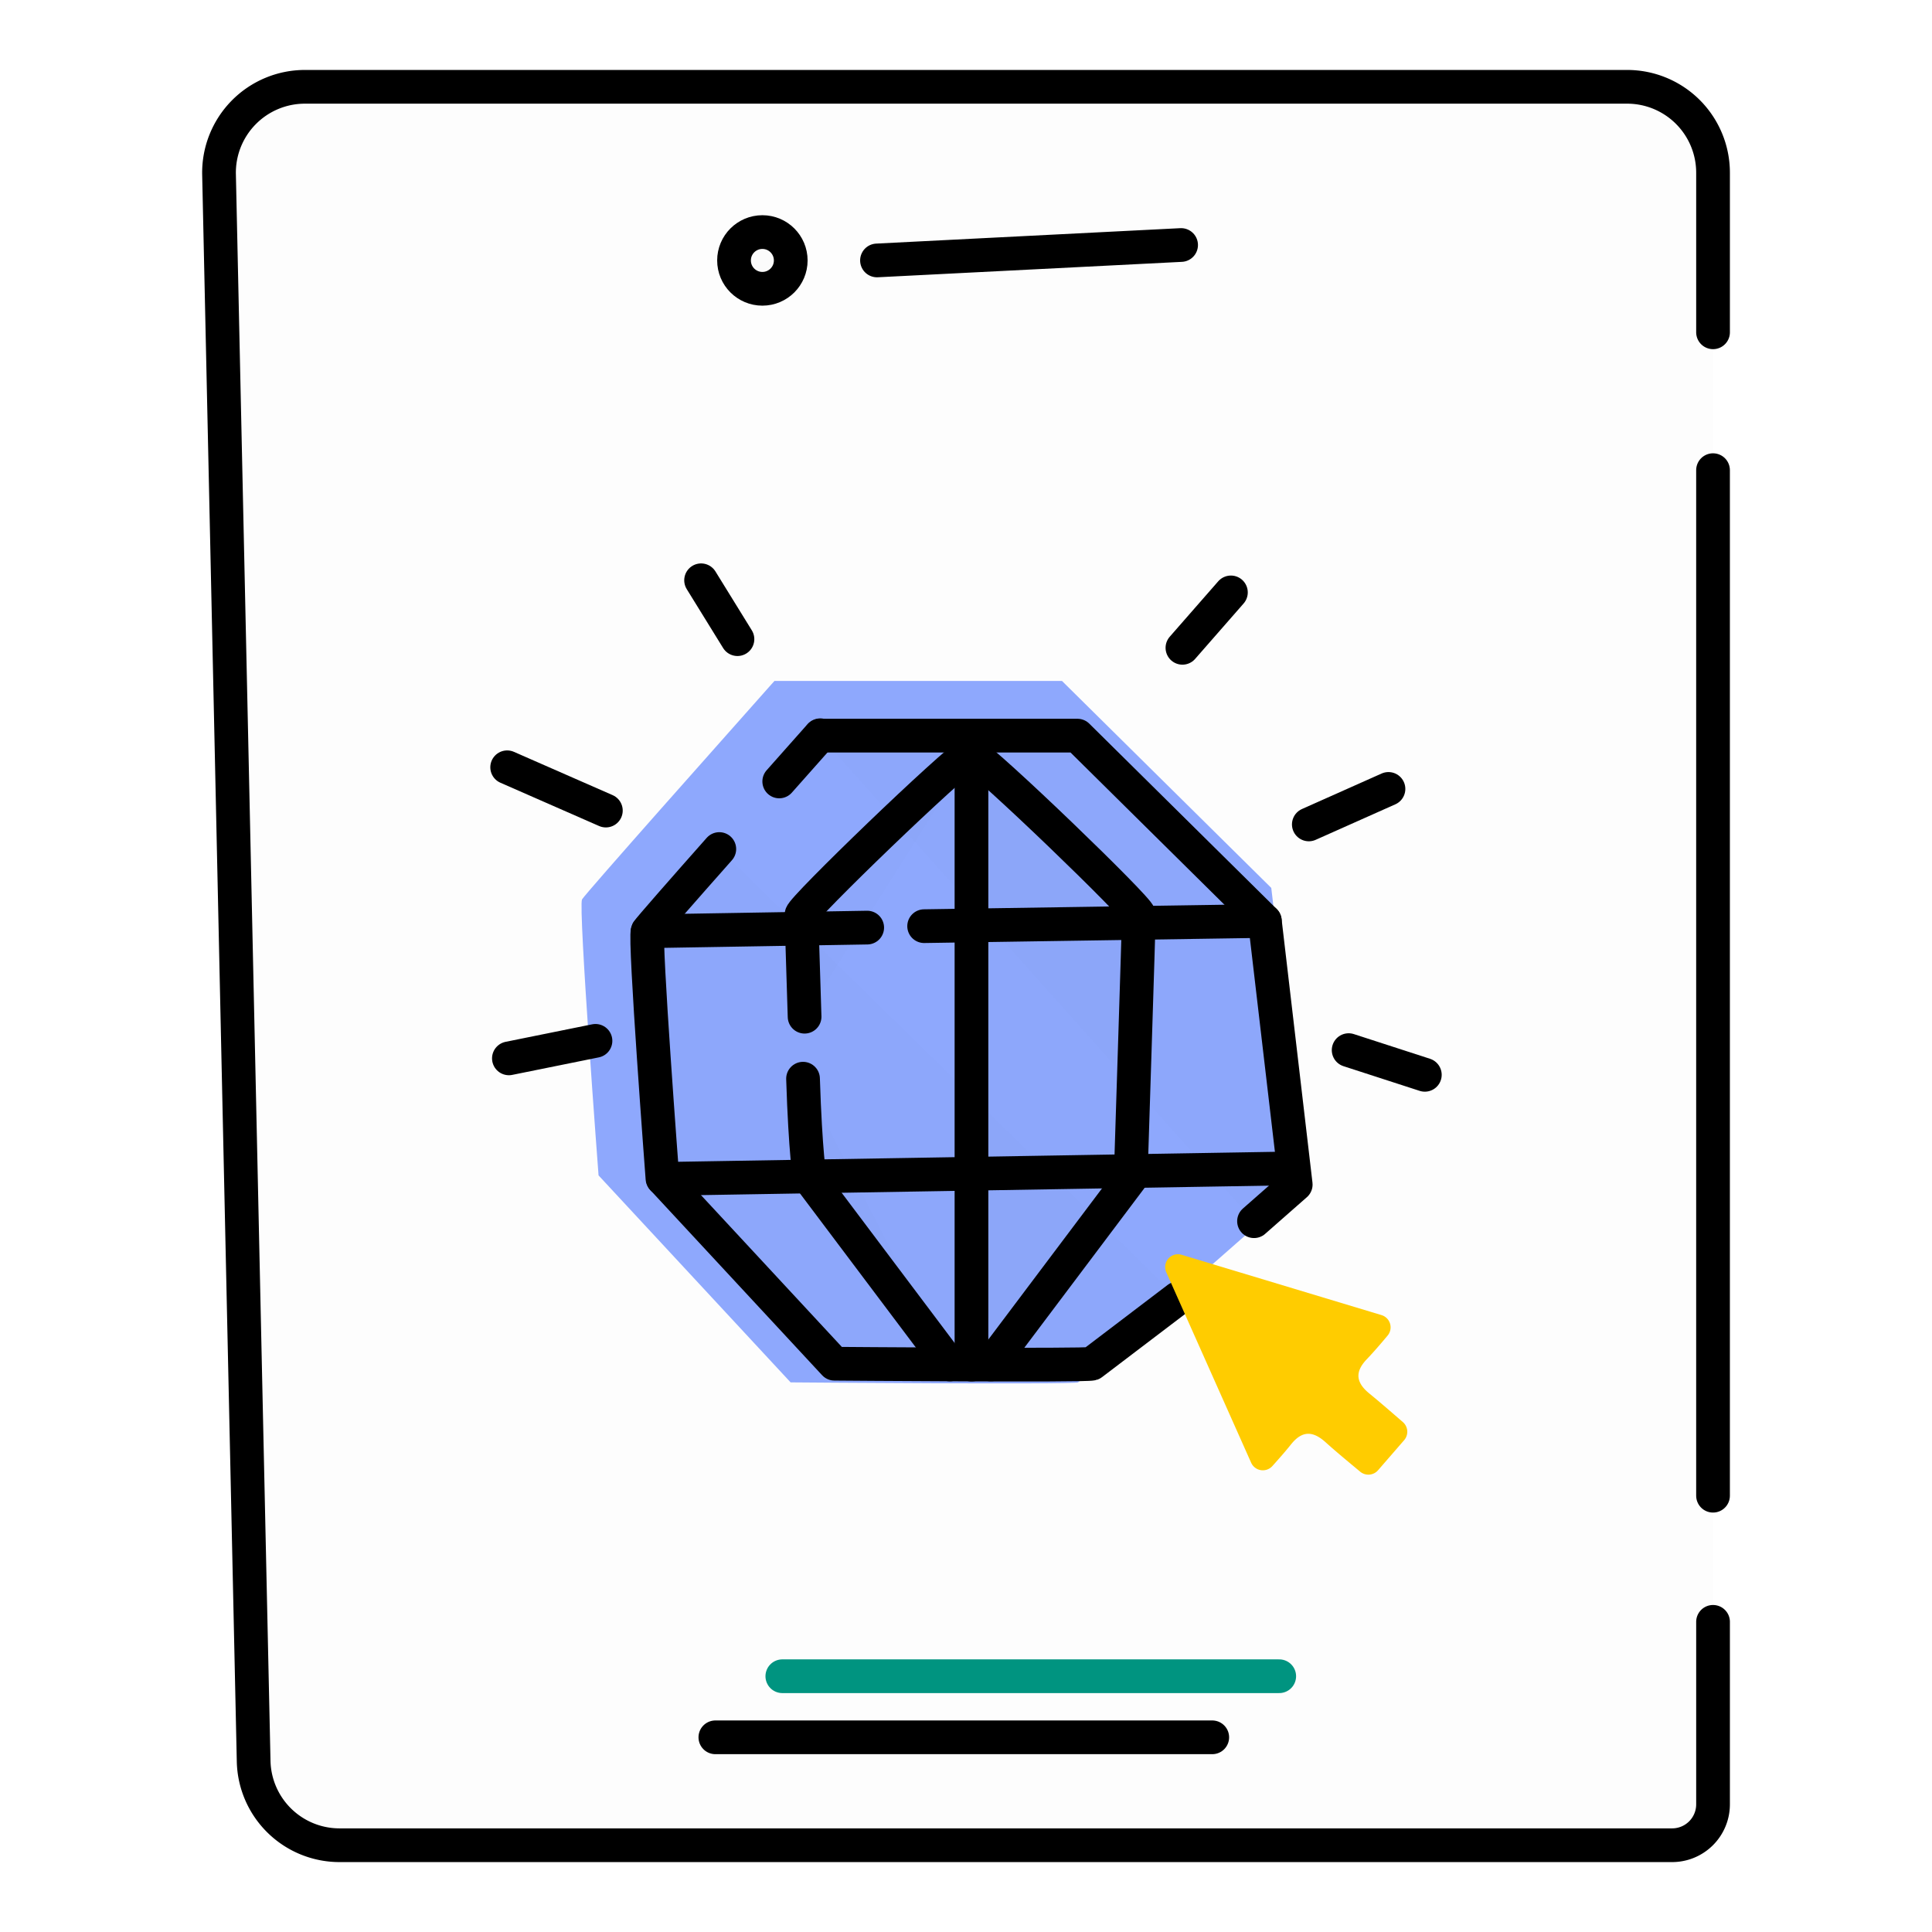 <svg id="Livello_1" data-name="Livello 1" xmlns="http://www.w3.org/2000/svg" viewBox="0 0 2400 2400"><defs><style>.cls-1{fill:#8fa9ff;}.cls-2{fill:#5b523b;opacity:0.01;}.cls-3,.cls-4{fill:none;stroke-linecap:round;stroke-width:41.88px;}.cls-3{stroke:#000;stroke-linejoin:round;}.cls-4{stroke:#009480;stroke-miterlimit:10;}.cls-5{fill:#fc0;}</style></defs><path class="cls-1" d="M962.14,845.92s9.14-10.71-56.56,63.56l-83.22,93.81c-51.14,57.82-97.21,110.28-99.34,114-4.84,8.57,20.53,342.83,20.53,342.83l238.58,257.12s348.54,2.86,357.11,0l58.88-51.74,166.11-146,57.85-50.84L1579.22,1103l-260-257.12H962.14"/><line class="cls-2" x1="2127.99" y1="584.05" x2="2127.99" y2="1858.02"/><line class="cls-3" x1="2127.99" y1="584.05" x2="2127.99" y2="1858.02"/><path class="cls-2" d="M2128,2014.72v226.69a50.8,50.8,0,0,1-50.8,50.8H421.76a106.7,106.7,0,0,1-106.67-104.37l-43-1971a106.7,106.7,0,0,1,106.67-109H2021.29A106.7,106.7,0,0,1,2128,214.49V412.78"/><path class="cls-3" d="M2128,2014.72v226.69a50.8,50.8,0,0,1-50.8,50.8H421.76a106.7,106.7,0,0,1-106.67-104.37l-43-1971a106.7,106.7,0,0,1,106.67-109H2021.29A106.7,106.7,0,0,1,2128,214.49V412.78"/><line class="cls-3" x1="888.64" y1="2158.16" x2="1505.91" y2="2158.16"/><line class="cls-4" x1="971.83" y1="2082.27" x2="1589.1" y2="2082.27"/><circle class="cls-2" cx="947.06" cy="323.52" r="35.23"/><circle class="cls-3" cx="947.06" cy="323.52" r="35.23"/><polyline class="cls-2" points="1018.66 913.82 1338.43 913.82 1571.22 1144.06 1609.59 1471.5 1557.79 1517.02"/><polyline class="cls-3" points="1018.66 913.82 1338.43 913.82 1571.22 1144.06 1609.59 1471.5 1557.79 1517.02"/><path class="cls-2" d="M968,970.74c58.84-66.51,50.65-56.92,50.65-56.92"/><path class="cls-3" d="M968,970.74c58.84-66.51,50.65-56.92,50.65-56.92"/><path class="cls-2" d="M1463.21,1612.82l-106.88,81.24c-7.67,2.56-319.76,0-319.76,0L822.93,1463.82s-22.72-299.3-18.38-307c1.9-3.36,43.16-50.34,89-102.11"/><path class="cls-3" d="M1463.21,1612.82l-106.88,81.24c-7.67,2.56-319.76,0-319.76,0L822.93,1463.82s-22.72-299.3-18.38-307c1.9-3.36,43.16-50.34,89-102.11"/><line class="cls-3" x1="1206.8" y1="934.29" x2="1206.8" y2="1695.19"/><path class="cls-2" d="M997.56,1340c2.91,92.16,8.31,123.78,8.31,123.78L1179.78,1695"/><path class="cls-3" d="M997.56,1340c2.91,92.16,8.31,123.78,8.31,123.78L1179.78,1695"/><path class="cls-2" d="M1206.8,934.29c-23,12.79-211.16,194.42-211.16,202.09,0,3.2,1.77,60.68,3.85,126.6"/><path class="cls-3" d="M1206.8,934.29c-23,12.79-211.16,194.42-211.16,202.09,0,3.2,1.77,60.68,3.85,126.6"/><path class="cls-2" d="M1203.61,934.29c23,12.79,211.16,194.42,211.16,202.09s-10.24,327.44-10.24,327.44L1230.62,1695"/><path class="cls-3" d="M1203.61,934.29c23,12.79,211.16,194.42,211.16,202.09s-10.24,327.44-10.24,327.44L1230.62,1695"/><line class="cls-2" x1="1148" y1="1150.51" x2="1571.22" y2="1144.06"/><line class="cls-3" x1="1148" y1="1150.51" x2="1571.22" y2="1144.06"/><line class="cls-2" x1="804.55" y1="1156.85" x2="1077.27" y2="1152.3"/><line class="cls-3" x1="804.55" y1="1156.85" x2="1077.27" y2="1152.3"/><line class="cls-2" x1="823.46" y1="1464.46" x2="1590.13" y2="1451.67"/><line class="cls-3" x1="823.46" y1="1464.46" x2="1590.13" y2="1451.67"/><line class="cls-2" x1="739.72" y1="1292.98" x2="632.17" y2="1314.74"/><line class="cls-3" x1="739.72" y1="1292.98" x2="632.17" y2="1314.74"/><line class="cls-2" x1="752.62" y1="1006.92" x2="630.02" y2="953.15"/><line class="cls-3" x1="752.62" y1="1006.92" x2="630.02" y2="953.15"/><line class="cls-2" x1="916.09" y1="793.98" x2="870.92" y2="720.85"/><line class="cls-3" x1="916.09" y1="793.98" x2="870.92" y2="720.85"/><line class="cls-2" x1="1468.86" y1="804.74" x2="1529.08" y2="735.91"/><line class="cls-3" x1="1468.86" y1="804.74" x2="1529.08" y2="735.91"/><line class="cls-2" x1="1625.87" y1="1024.13" x2="1724.81" y2="980.03"/><line class="cls-3" x1="1625.87" y1="1024.13" x2="1724.81" y2="980.03"/><line class="cls-2" x1="1675.34" y1="1304.51" x2="1769.98" y2="1335.18"/><line class="cls-3" x1="1675.34" y1="1304.51" x2="1769.98" y2="1335.18"/><line class="cls-2" x1="1089.42" y1="323.52" x2="1467.21" y2="304.36"/><line class="cls-3" x1="1089.42" y1="323.52" x2="1467.21" y2="304.36"/><path class="cls-5" d="M1467.88,1558.76l248.27,74.9a15.91,15.91,0,0,1,7.56,25.48c-8.76,10.41-17,20.09-25.75,29.25-15.35,16-13.36,29.24,3.08,42.67,13.56,11.09,26.76,22.62,41.63,35.48a15.93,15.93,0,0,1,1.64,22.46l-32.44,37.39a15.93,15.93,0,0,1-22.2,1.79c-15.33-12.78-29.5-24.43-43.12-36.69-15.73-14.14-29.09-14.44-42.83,2.82-7.19,9-14.87,17.68-23.13,26.87a15.91,15.91,0,0,1-26.36-4.12l-105.46-236.63A15.89,15.89,0,0,1,1467.88,1558.76Z"/></svg>
